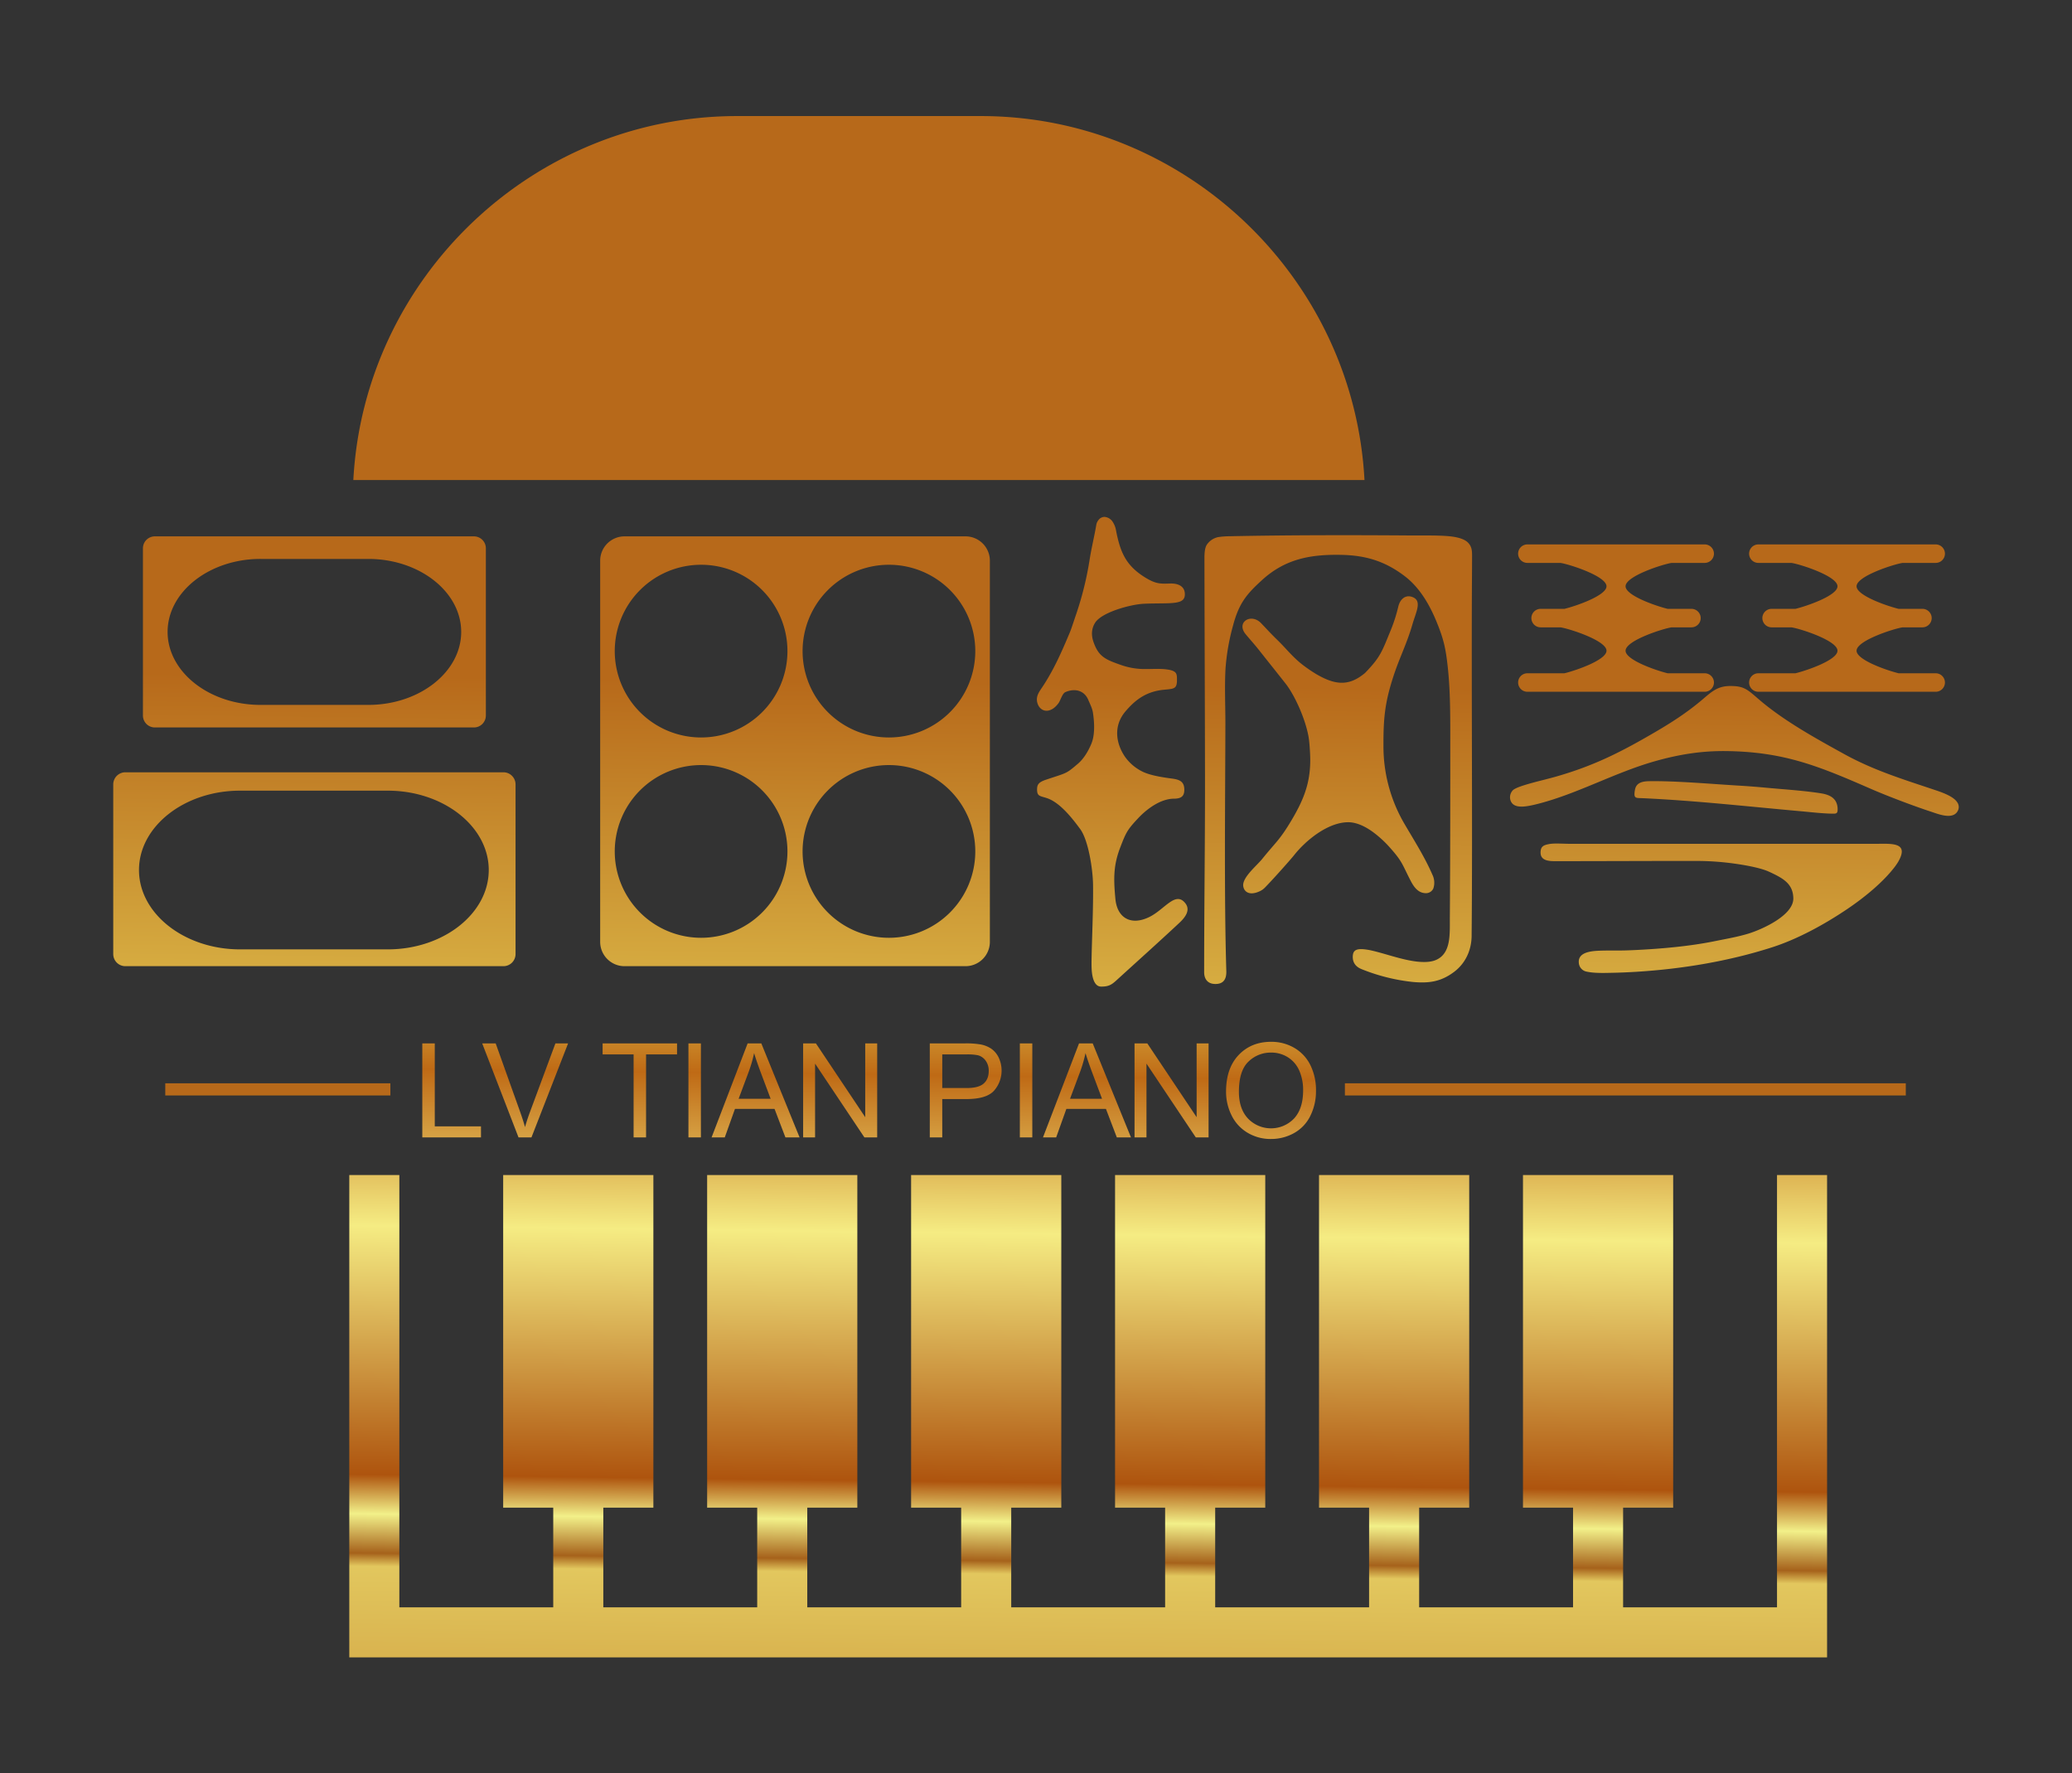 <svg xmlns="http://www.w3.org/2000/svg" xmlns:xlink="http://www.w3.org/1999/xlink" width="1482" height="1268" viewBox="0 0 1482 1268"><rect x="0" y="0" width="1482" height="1268" fill="#333333" stroke="none"/><defs><linearGradient id="a" x1="0.489" y1="1.213" x2="0.501" y2="0.369" gradientUnits="objectBoundingBox"><stop offset="0" stop-color="#b76b19"/><stop offset="0.32" stop-color="#e2c75e"/><stop offset="0.33" stop-color="#a6621b"/><stop offset="0.36" stop-color="#f2f089"/><stop offset="0.39" stop-color="#ae540e"/><stop offset="0.58" stop-color="#f5ec83"/><stop offset="0.7" stop-color="#bf6a15"/><stop offset="0.76" stop-color="#d8b043"/><stop offset="1" stop-color="#b7691a"/></linearGradient><linearGradient id="b" x1="0.5" y1="0.898" x2="0.5" y2="0.891" gradientUnits="objectBoundingBox"><stop offset="0" stop-color="#b76b19"/><stop offset="0.44" stop-color="#f5ec83"/><stop offset="1" stop-color="#b7691a"/></linearGradient><clipPath id="d"><rect width="1482" height="1268"/></clipPath></defs><g id="c" clip-path="url(#d)"><g transform="translate(-109.893 -215.935)"><path d="M637.159,298.935H811.3c146.308,0,266.871,115.824,274.541,260.307H362.618c7.671-144.483,128.234-260.307,274.541-260.307Zm525.314,585.922c.738-70.752-.233-186.27.254-256.427q.045-6.761.061-13.52c.007-4.26.226-7.865-3.079-11.078-3.013-2.928-9.041-4.152-15.571-4.581-7.949-.522-16.382-.295-24.376-.356-43.184-.326-88.326-.318-130.736.555a55.23,55.23,0,0,0-7.806.6,12.936,12.936,0,0,0-8.3,5.7c-1.285,2.14-1.552,5.967-1.547,9.293.081,52.259.336,104.522.4,156.785.059,46.543-.608,92.964-.608,139.475,0,3.905,1.8,8.355,8.056,8.355,4.222,0,8.03-1.793,7.8-9.226-1.62-53.242-.777-123.664-.662-177.193.025-11.519-.66-26.313.1-39.309a157.446,157.446,0,0,1,5.354-30.576c4.315-16.251,9.879-22.642,20.733-32.553,16.572-15.129,34.545-18.444,56.473-18.048,17.636.319,31.453,4.472,45.576,15.215,10.624,8.082,17.669,20.208,22.668,32.316,5.2,12.606,6.7,19.274,8.17,32.977,1.574,14.661,1.764,29.744,1.764,45.158,0,44.458.017,89.221-.3,133.489-.086,11.789,1.071,25.674-9.749,30.49-3.283,1.461-7.224,1.706-11.412,1.444-10.968-.685-23.956-5.6-34.13-7.964a44.554,44.554,0,0,0-6.428-1.085c-6-.475-7.722,1.364-7.722,5.655.077,4.447,2.589,6.968,5.913,8.423a136.415,136.415,0,0,0,36.8,9.311c11.507,1.094,20.3-.024,29.858-7.253,8.059-6.1,12.452-15.54,12.452-26.066ZM199.534,768.251H470a8.666,8.666,0,0,1,8.641,8.641V898.281a8.666,8.666,0,0,1-8.641,8.64H199.534a8.666,8.666,0,0,1-8.641-8.64V776.892a8.666,8.666,0,0,1,8.641-8.641Zm82.037,13.141c-39.746,0-72.266,25.54-72.266,56.754h0c0,31.215,32.525,56.754,72.266,56.754H387.206c39.741,0,72.267-25.539,72.267-56.754h0c0-31.214-32.52-56.754-72.267-56.754Zm14.663-165.731H373.3c36.555,0,66.464,23.489,66.464,52.2h0c0,28.708-29.914,52.2-66.464,52.2H296.234c-36.551,0-66.463-23.489-66.463-52.2h0c0-28.708,29.908-52.2,66.463-52.2Zm-75.59-16.136a8.541,8.541,0,0,0-8.516,8.516V727.675a8.541,8.541,0,0,0,8.516,8.516H448.889a8.541,8.541,0,0,0,8.516-8.516V608.041a8.541,8.541,0,0,0-8.516-8.516Zm335.888,0h244A17.419,17.419,0,0,1,817.9,616.893v272.66a17.42,17.42,0,0,1-17.369,17.368h-244a17.419,17.419,0,0,1-17.368-17.368V616.893a17.418,17.418,0,0,1,17.368-17.368Zm189.173,20.31a61.758,61.758,0,1,0,61.758,61.758,61.759,61.759,0,0,0-61.758-61.758Zm0,143.26a61.758,61.758,0,1,0,61.758,61.758,61.759,61.759,0,0,0-61.758-61.758Zm-134.349,0a61.758,61.758,0,1,0,61.758,61.758,61.758,61.758,0,0,0-61.758-61.758Zm0-143.26a61.758,61.758,0,1,0,61.758,61.758,61.758,61.758,0,0,0-61.758-61.758Zm812.889,174.342a11.906,11.906,0,0,0-.551-3.3c-1.583-4.932-6.2-6.756-11.323-7.576-12.031-1.926-26.791-2.845-39.053-3.991-6.51-.608-12.943-1.126-19.183-1.492-19.4-1.139-45.7-3.5-64.669-3.2-6.27.1-9.42,1.846-10.19,6.314-1.085,6.291.469,5.616,5.768,5.86,38.138,1.76,74.429,5.881,112.188,9.247,7.257.647,15.468,1.628,22.357,1.782,3.809.084,4.767.208,4.656-3.638Zm-33.1-129.588c5.51.7,33.014,9.315,33.014,16.729,0,6.5-21.125,13.916-30.056,16.123h-26.544a6.632,6.632,0,0,0-6.612,6.613h0a6.632,6.632,0,0,0,6.612,6.613h126.848a6.632,6.632,0,0,0,6.612-6.613h0a6.632,6.632,0,0,0-6.612-6.613h-26.544c-8.931-2.207-30.057-9.625-30.057-16.123,0-7.414,27.505-16.028,33.015-16.729h14.105a6.633,6.633,0,0,0,6.613-6.613h0a6.633,6.633,0,0,0-6.613-6.613h-17.063c-8.931-2.206-30.057-9.625-30.057-16.123,0-7.413,27.505-16.028,33.015-16.729h23.586a6.631,6.631,0,0,0,6.612-6.612h0a6.631,6.631,0,0,0-6.612-6.613H1367.558a6.631,6.631,0,0,0-6.612,6.613h0a6.631,6.631,0,0,0,6.612,6.612h23.586c5.51.7,33.014,9.316,33.014,16.729,0,6.5-21.125,13.917-30.056,16.123h-17.063a6.633,6.633,0,0,0-6.613,6.613h0a6.633,6.633,0,0,0,6.613,6.613Zm-165.216,0c5.51.7,33.014,9.315,33.014,16.729,0,6.5-21.125,13.916-30.056,16.123h-26.543a6.633,6.633,0,0,0-6.613,6.613h0a6.633,6.633,0,0,0,6.613,6.613H1329.19a6.633,6.633,0,0,0,6.613-6.613h0a6.633,6.633,0,0,0-6.613-6.613h-26.544c-8.931-2.207-30.056-9.625-30.056-16.123,0-7.414,27.5-16.028,33.014-16.729h14.1a6.633,6.633,0,0,0,6.613-6.613h0a6.633,6.633,0,0,0-6.613-6.613h-17.063c-8.931-2.206-30.056-9.625-30.056-16.123,0-7.413,27.5-16.028,33.014-16.729h23.586a6.632,6.632,0,0,0,6.613-6.612h0a6.632,6.632,0,0,0-6.613-6.613H1202.343a6.632,6.632,0,0,0-6.613,6.613h0a6.632,6.632,0,0,0,6.613,6.612h23.585c5.51.7,33.014,9.316,33.014,16.729,0,6.5-21.125,13.917-30.056,16.123h-17.063a6.632,6.632,0,0,0-6.612,6.613h0a6.632,6.632,0,0,0,6.612,6.613Zm67.735,95.72c-28.934,8.19-55.33,23.276-83.935,30.558-7.464,1.9-13.81,2.976-17.335.437-2.685-1.933-3.559-6.613-.624-10.008,1.005-1.162,3.94-2.406,7.691-3.611,7.792-2.5,16.019-4.229,23.936-6.511,27.253-7.86,46.436-17.7,70.484-31.757,11.379-6.654,22.046-13.485,32.575-22.274,7.171-5.986,11.386-10.6,21.02-10.6,9.674,0,12.022,2.28,20.085,9.251,17.852,15.434,40.572,27.938,61.312,39.385,21,11.594,41.808,17.955,64.39,25.537,4.867,1.634,13.456,4.4,16.476,8.885a5.883,5.883,0,0,1,.694,5.758c-3.2,7.335-14.084,2.8-19.341,1.084-12.466-4.081-31.584-11.346-42.593-16.142-37.113-16.164-62.1-26.738-104.139-27.217-16.533-.188-32.521,2.084-50.7,7.229Zm-70.856,71.506c15.058,0,40-.07,59.348-.119,15.249-.038,29.894-.066,40.879-.036a195.87,195.87,0,0,1,28.817,2.1c8.85,1.3,18,3.179,23.118,5.5.93.422,1.743.8,2.476,1.154,8.156,3.934,15.006,7.889,15.126,18.04.142,12.041-22.1,22.087-32.089,25.167-7.463,2.3-15.3,3.624-24.184,5.431-17.746,3.61-37.866,5.39-55.89,6.284q-3.975.2-8.026.319c-6.511.192-13.2-.078-19.638.246-7.085.358-14.129,1.947-13.606,8.479a6.843,6.843,0,0,0,5.79,6.47c5.694,1.217,13.262.892,18.331.791,5.616-.112,11.46-.361,17.379-.73,32.511-2.027,65.848-7.544,96.863-17.527,18.423-5.93,37.478-16.444,53.394-27.163,13.8-9.295,26.161-19.881,33.947-29.973a36.848,36.848,0,0,0,3.049-4.52c7.083-12.825-3.814-12.45-14.34-12.338-59.791,0-113.288.036-169.9.027l-50.892-.008c-6-.063-11.286-.525-15.047.205-3.653.71-5.874,1.56-5.923,5.987-.069,6.184,6.588,6.214,11.014,6.214Zm-88.32,9.828a12.985,12.985,0,0,1,.616,9.668,5.755,5.755,0,0,1-5.574,3.387c-4.974-.1-8.075-3.89-10.55-8.641-6.145-11.8-5.695-13.537-14.724-23.7a79.378,79.378,0,0,0-12.581-11.543c-5.519-3.961-11.688-6.909-17.691-6.846-14.366.149-30,12.818-38.566,23.652-2.19,2.77-12.806,14.733-18.731,20.944-2.591,2.715-3.52,3.986-7.234,5.373-6.435,2.4-9.845-.5-10.331-4.326-.78-6.143,9.659-14.544,13.525-19.338,9.993-12.392,12.515-13.413,21.181-28.02,9.454-15.934,13.93-28.5,13.125-46.761-.146-3.3-.374-6.731-.718-9.862-1.341-12.194-9.439-31.456-16.941-40.96-6.308-7.991-12.8-16.113-19.1-24.075-2.959-3.744-6.27-7.387-9.324-11.074-7.08-8.547,3.787-15.387,10.972-7.953,4.462,4.616,6.578,7.1,11.586,11.955,6.42,6.222,11.052,12.407,18.4,18.029a104.747,104.747,0,0,0,9.577,6.524c6.352,3.689,11.879,5.864,17.155,6.123,5.96.294,11.6-1.858,17.742-7.032,10.965-11.371,11.966-15.061,18-29.745A113.375,113.375,0,0,0,1110,649.857c1.341-5.678,5.174-8.389,9.358-7.194,8.217,2.347,3.428,10.64.868,19.507-4.126,14.3-9.355,24.107-13.644,37.3-6.144,18.9-7.262,29.89-7.17,50.23a109.656,109.656,0,0,0,15.495,56.246c6.868,11.7,14.208,23.3,19.579,35.7ZM945.127,694.788c-5.014-.808-11.061-.338-15.489-.372a51.363,51.363,0,0,1-17.735-2.825c-11.4-3.976-16.207-5.99-19.891-16.545-1.54-4.411-1.671-9.179,1.128-13.685,4.7-7.558,25.352-13.168,34.846-13.633,4.8-.236,10.262-.215,15.169-.306,9.741-.18,14.131-1.14,14.207-6.3.093-6.237-5.218-8.04-10.537-7.87-6.992.223-10.173.4-17.816-4.3-13.9-8.55-17.854-18.209-20.834-33.466a16.135,16.135,0,0,0-2.841-6.944,7.667,7.667,0,0,0-5.425-2.931,5.449,5.449,0,0,0-4.459,2.418,7.315,7.315,0,0,0-1.458,3.438c-1.385,8.1-3.336,15.984-4.68,24.294a232.869,232.869,0,0,1-9.605,39.206c-1.588,4.6-3.535,10.679-4.46,12.889-5.879,14.034-11.7,27.4-20.207,40.021-2.131,3.161-4.669,6.61-2.962,11.4,2.142,6,9.186,7.382,14.936-.493,1.4-1.923,2.671-6.893,4.9-7.866,6.739-2.938,13.544-1.27,16.43,5.666,1.186,2.848,2.775,5.872,3.243,8.846,1.109,7.038,1.556,16.029-1.069,22.349-2.383,5.734-5.8,11.306-10.2,14.832-8.166,7-7.649,6.02-22.253,10.945-4.813,1.622-6.337,3.152-6.4,6.6-.1,5.315,1.848,4.9,6.833,6.512,9.5,3.065,18.263,14.408,23.961,22.115,6.02,8.141,9.055,29.153,9.23,39.511.281,16.729-.862,40.443-1.056,53.885-.048,3.306-.016,5.627.1,7.373.291,4.529,1.5,11.873,6.634,11.963,6.22.109,8.2-1.859,12.064-5.384,14.665-13.374,29.456-26.6,44.025-40.217,4.584-4.286,7.959-9.262,4.242-14-7.028-8.963-14.689,4.356-25.628,9.777-13.186,6.534-23.088.807-24.384-12.82-1.378-14.5-1.453-24.092,3.439-36.8,4.176-10.842,5.053-12.7,12.941-21.077,6.493-6.9,16.146-13.811,25.485-13.858,5.616-.028,7.607-2.081,7.411-7-.207-5.182-3.315-6.667-8.719-7.37-8.065-1.049-16.863-2.523-22.166-5.5a33.486,33.486,0,0,1-11.3-9.773c-6.936-9.967-8.552-22.526.005-32.673,7.8-9.243,15.75-14.486,27.921-15.633,7.154-.675,9.132-.6,9.009-7.482,0-4.015-.3-5.909-6.585-6.921Zm41.7,301.857q0-16.715,9-26.183t23.21-9.453a32.3,32.3,0,0,1,16.793,4.445,29.007,29.007,0,0,1,11.393,12.4,40.143,40.143,0,0,1,3.929,18.013,39.49,39.49,0,0,1-4.132,18.28,28.094,28.094,0,0,1-11.691,12.207,33.457,33.457,0,0,1-16.339,4.148,31.874,31.874,0,0,1-16.98-4.586,29.471,29.471,0,0,1-11.331-12.5,37.818,37.818,0,0,1-3.85-16.762Zm9.2.156q0,12.137,6.526,19.109a22.819,22.819,0,0,0,32.913-.062q6.478-7.043,6.479-20a34.352,34.352,0,0,0-2.77-14.3,21.292,21.292,0,0,0-8.107-9.468,22.09,22.09,0,0,0-11.988-3.365,22.75,22.75,0,0,0-16.245,6.479q-6.809,6.48-6.808,21.613Zm-74.659,32.569V962.136h9.14l35.276,52.773V962.136h8.545v67.234h-9.14L929.911,976.6v52.773Zm-65.487,0,25.791-67.234h9.782l27.372,67.234H908.7l-7.778-20.377H872.609l-7.293,20.377Zm19.343-27.608h22.912l-7.011-18.639c-2.113-5.666-3.709-10.345-4.82-14.039a95.064,95.064,0,0,1-3.709,12.944l-7.372,19.734ZM839.33,1029.37V962.136h8.921v67.234Zm-64.408,0V962.136h25.385a61.981,61.981,0,0,1,10.235.642,20.423,20.423,0,0,1,8.311,3.13,16.554,16.554,0,0,1,5.4,6.479,21.8,21.8,0,0,1-3.427,23.632q-5.447,5.94-19.735,5.931H783.843v27.42Zm8.921-35.307h17.372c5.759,0,9.829-1.065,12.254-3.209s3.615-5.148,3.615-9.046a12.131,12.131,0,0,0-2.128-7.214,10.009,10.009,0,0,0-5.619-3.976,38.505,38.505,0,0,0-8.295-.595h-17.2v24.04Zm-99.508,35.307V962.136h9.14l35.275,52.773V962.136H737.3v67.234h-9.14L692.88,976.6v52.773Zm-65.487,0,25.791-67.234h9.782l27.372,67.234H671.667l-7.778-20.377H635.578l-7.293,20.377Zm19.343-27.608H661.1l-7.011-18.639c-2.113-5.666-3.709-10.345-4.82-14.039a95.069,95.069,0,0,1-3.71,12.944l-7.371,19.734ZM602.3,1029.37V962.136h8.92v67.234Zm-39.226,0V970.023H540.912v-7.887h53.242v7.887H571.993v59.347Zm-82.309,0-25.979-67.234h9.64L481.891,1011c1.393,3.913,2.582,7.575,3.522,11q1.548-5.517,3.614-11l18.124-48.86h9.077l-26.214,67.234Zm-68.821,0V962.136h8.92v59.346h33.054v7.888Zm-52.226,26.937h35.81v309.161H505.6v-71.3h-35.81v-237.86H577.219v237.86H541.41v71.3H651.484v-71.3h-35.81v-237.86H723.1v237.86H687.293v71.3H797.367v-71.3H761.558v-237.86H868.986v237.86H833.177v71.3H943.25v-71.3H907.441v-237.86h107.428v237.86H979.06v71.3h110.074v-71.3h-35.809v-237.86h107.428v237.86h-35.81v71.3h110.074v-71.3h-35.809v-237.86h107.428v237.86h-35.81v71.3H1380.9V1056.307h35.81v344.97H359.717v-344.97Z" fill-rule="evenodd" fill="url(#a)"/><path d="M228.1,990.679H389.112V999.4H228.1v-8.716Zm843.734,0h401.18V999.4h-401.18Z" fill-rule="evenodd" fill="url(#b)"/></g></g></svg>
